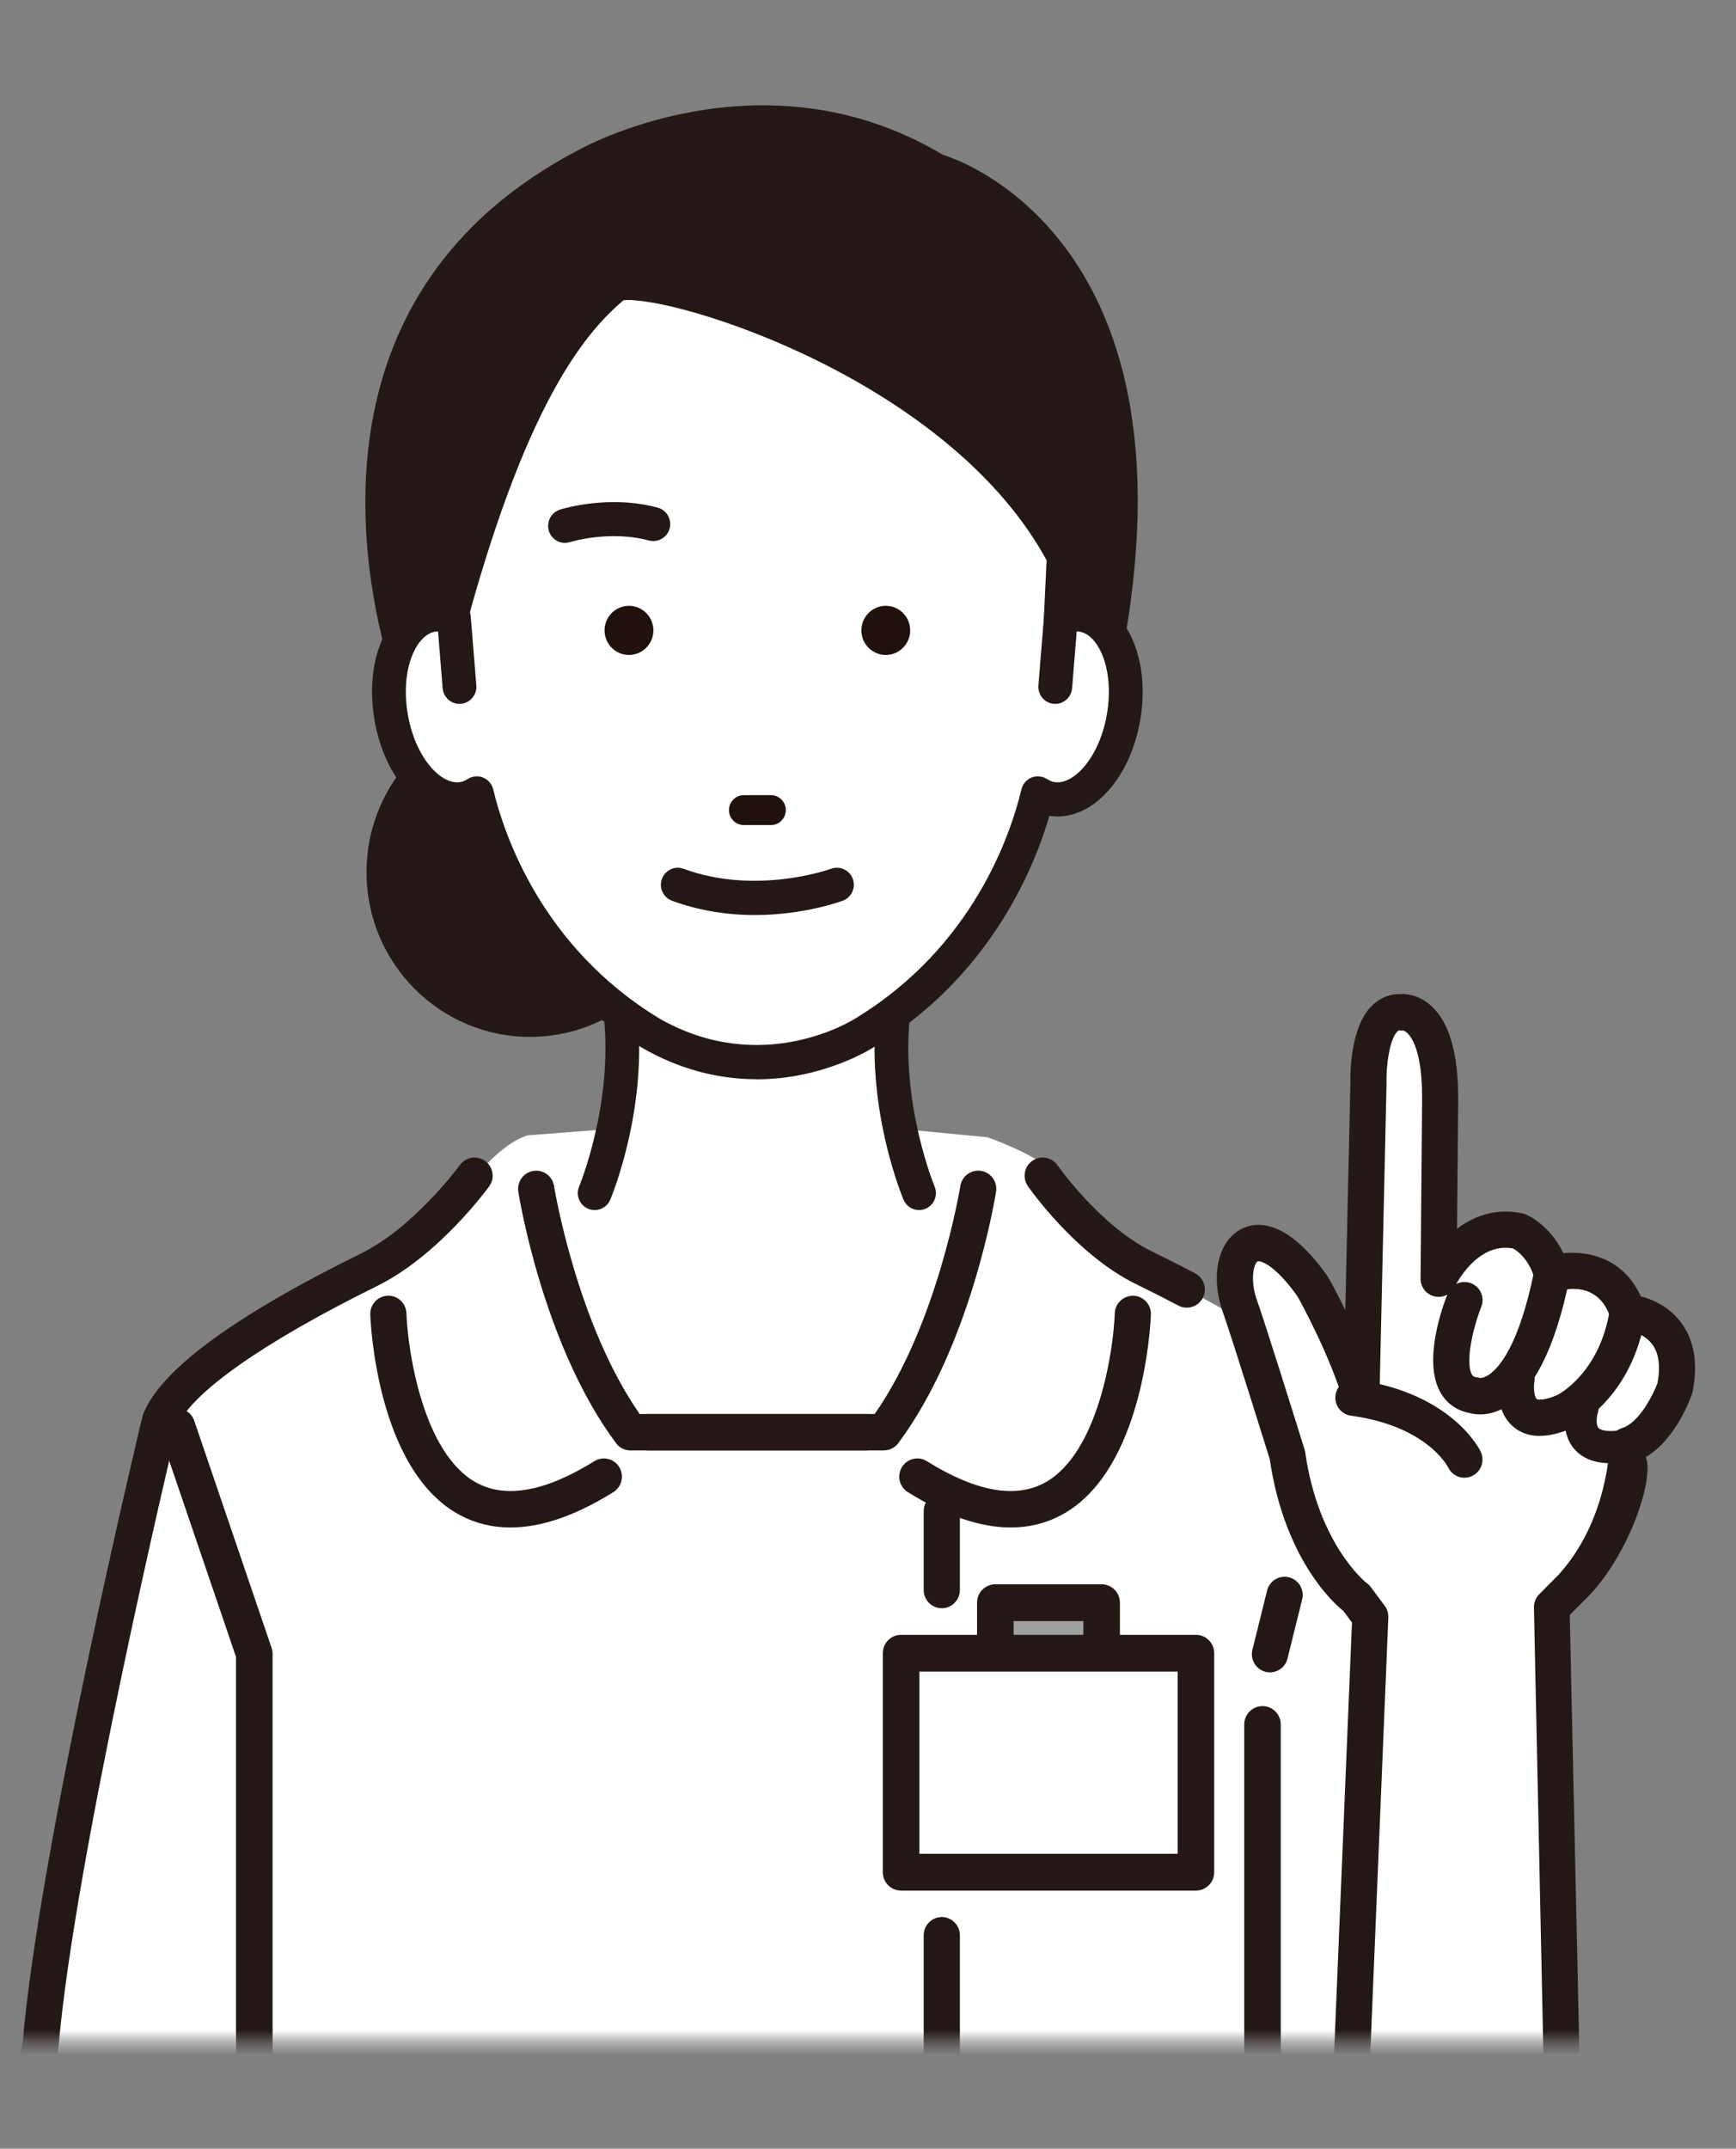 <svg width="139" height="172" viewBox="0 0 139 172" fill="none" xmlns="http://www.w3.org/2000/svg">
<rect x="0" y="0" width="139" height="172" fill="#808080" stroke="none"/>
<g clip-path="url(#clip0_767_3165)">
<mask id="mask0_767_3165" style="mask-type:luminance" maskUnits="userSpaceOnUse" x="-25" y="0" width="177" height="164">
<path d="M151.231 0.5H-24.465V163.391H151.231V0.5Z" fill="white"/>
</mask>
<g mask="url(#mask0_767_3165)">
<path d="M48.829 67.592C48.829 67.592 53.797 92.069 41.772 103.122H77.851C77.851 103.122 68.96 99.963 71.839 67.331L48.833 67.592H48.829Z" fill="white"/>
<path d="M118.234 163.718C116.902 148.042 108.679 113.765 108.679 113.765C107.161 109.745 98.344 104.782 91.565 101.468C89.119 100.271 86.932 96.364 85.455 94.724C83.96 93.064 81.165 91.793 79.071 91.036L69.391 90.115C64.261 89.629 59.098 89.582 53.963 89.98L42.221 90.886C39.704 91.723 37.439 95.004 35.605 96.93C34.068 98.547 31.918 100.482 29.541 101.65C22.818 104.964 14.299 109.815 12.804 113.76C12.804 113.76 4.581 148.038 3.249 163.713L1.916 169.911H119.567L118.234 163.713V163.718Z" fill="white"/>
<path d="M121.363 171.374H0.119L1.814 163.498C3.165 147.855 11.062 114.821 11.397 113.419L11.452 113.241C12.78 109.731 18.649 105.394 28.905 100.341C33.176 98.238 36.789 93.307 36.826 93.256C37.299 92.606 38.2 92.466 38.85 92.938C39.495 93.415 39.639 94.322 39.166 94.971C39.003 95.196 35.103 100.528 30.177 102.954C21.1 107.427 15.283 111.517 14.187 114.195C13.7 116.237 5.965 148.86 4.688 163.835L4.66 164.017L3.708 168.453H117.77L116.813 164.017C116.646 163.232 117.138 162.456 117.923 162.283C118.703 162.115 119.474 162.61 119.646 163.4L121.359 171.364L121.363 171.374Z" fill="#231815"/>
<path d="M95.021 104.679C94.794 104.679 94.566 104.627 94.353 104.511C93.266 103.94 92.115 103.356 90.931 102.777C86.167 100.444 82.457 95.177 82.304 94.953C81.845 94.294 82.002 93.387 82.657 92.924C83.312 92.462 84.212 92.62 84.672 93.279C84.705 93.326 88.112 98.159 92.194 100.155C93.405 100.748 94.585 101.342 95.694 101.931C96.405 102.304 96.679 103.183 96.307 103.898C96.047 104.394 95.546 104.679 95.021 104.679Z" fill="#231815"/>
<path d="M101.087 171.336C100.372 171.336 99.787 170.752 99.787 170.028V138.045C99.787 137.321 100.367 136.736 101.087 136.736C101.807 136.736 102.387 137.321 102.387 138.045V170.028C102.387 170.748 101.807 171.336 101.087 171.336Z" fill="#231815"/>
<path d="M101.088 171.5C100.28 171.5 99.625 170.841 99.625 170.028V138.045C99.625 137.232 100.28 136.573 101.088 136.573C101.895 136.573 102.55 137.232 102.55 138.045V170.028C102.55 170.841 101.895 171.5 101.088 171.5ZM101.088 136.9C100.461 136.9 99.955 137.414 99.955 138.04V170.023C99.955 170.654 100.465 171.163 101.088 171.163C101.71 171.163 102.22 170.649 102.22 170.023V138.04C102.22 137.409 101.71 136.9 101.088 136.9Z" fill="#231815"/>
<path d="M20.358 171.336C19.642 171.336 19.058 170.752 19.058 170.028V132.605L12.934 114.629C12.701 113.947 13.063 113.204 13.741 112.97C14.419 112.736 15.158 113.101 15.39 113.783L21.583 131.964C21.63 132.1 21.653 132.245 21.653 132.39V170.028C21.653 170.748 21.073 171.336 20.353 171.336H20.358Z" fill="#231815"/>
<path d="M20.359 171.5C19.551 171.5 18.896 170.841 18.896 170.028V132.633L12.781 114.685C12.521 113.919 12.93 113.078 13.691 112.816C14.063 112.69 14.457 112.713 14.81 112.886C15.163 113.059 15.423 113.358 15.553 113.732L21.747 131.913C21.798 132.067 21.826 132.226 21.826 132.39V170.028C21.826 170.841 21.171 171.5 20.363 171.5H20.359ZM14.17 113.064C14.044 113.064 13.924 113.082 13.803 113.124C13.213 113.33 12.893 113.98 13.097 114.573L19.221 132.549C19.221 132.549 19.23 132.586 19.23 132.6V170.023C19.23 170.654 19.741 171.163 20.363 171.163C20.985 171.163 21.496 170.649 21.496 170.023V132.385C21.496 132.259 21.478 132.133 21.436 132.016L15.242 113.835C15.145 113.545 14.94 113.311 14.666 113.18C14.509 113.101 14.337 113.064 14.17 113.064Z" fill="#231815"/>
<path d="M47.611 96.701C47.458 96.701 47.3 96.673 47.147 96.607C46.544 96.35 46.265 95.649 46.52 95.041C46.548 94.976 49.195 88.573 48.531 81.609C48.471 80.955 48.949 80.37 49.599 80.305C50.253 80.244 50.829 80.726 50.894 81.38C51.614 88.966 48.823 95.691 48.703 95.972C48.512 96.425 48.071 96.701 47.611 96.701Z" fill="#231815"/>
<path d="M47.612 96.864C47.431 96.864 47.254 96.827 47.087 96.757C46.4 96.462 46.08 95.663 46.372 94.976C46.4 94.911 49.028 88.535 48.373 81.623C48.341 81.263 48.447 80.908 48.675 80.627C48.902 80.347 49.227 80.174 49.59 80.141C49.952 80.109 50.3 80.216 50.578 80.445C50.857 80.674 51.029 81.001 51.061 81.366C51.786 88.989 48.981 95.752 48.861 96.037C48.647 96.542 48.16 96.864 47.616 96.864H47.612ZM49.715 80.469C49.682 80.469 49.65 80.469 49.617 80.473C49.348 80.501 49.102 80.632 48.926 80.842C48.754 81.053 48.67 81.319 48.698 81.595C49.362 88.587 46.702 95.046 46.674 95.107C46.456 95.63 46.697 96.233 47.217 96.453C47.723 96.673 48.341 96.415 48.554 95.906C48.67 95.626 51.447 88.933 50.732 81.394C50.704 81.118 50.574 80.875 50.365 80.698C50.179 80.543 49.952 80.464 49.715 80.464V80.469Z" fill="#231815"/>
<path d="M73.587 96.701C73.127 96.701 72.686 96.43 72.495 95.972C72.375 95.691 69.584 88.961 70.304 81.38C70.364 80.726 70.945 80.244 71.599 80.305C72.249 80.366 72.728 80.95 72.667 81.609C72.008 88.573 74.654 94.981 74.678 95.041C74.933 95.649 74.65 96.35 74.046 96.607C73.893 96.673 73.74 96.701 73.582 96.701H73.587Z" fill="#231815"/>
<path d="M73.588 96.864C73.045 96.864 72.557 96.537 72.344 96.037C72.223 95.752 69.418 88.984 70.143 81.366C70.175 81.006 70.347 80.679 70.626 80.445C70.904 80.212 71.257 80.104 71.615 80.141C71.972 80.174 72.297 80.347 72.529 80.627C72.757 80.908 72.868 81.258 72.831 81.623C72.176 88.535 74.804 94.911 74.832 94.976C75.12 95.668 74.8 96.467 74.112 96.757C73.945 96.827 73.769 96.864 73.588 96.864ZM71.485 80.469C71.248 80.469 71.02 80.553 70.835 80.702C70.626 80.875 70.496 81.123 70.468 81.399C69.753 88.937 72.529 95.63 72.645 95.911C72.859 96.42 73.472 96.673 73.982 96.458C74.502 96.238 74.744 95.63 74.526 95.112C74.498 95.046 71.837 88.592 72.501 81.6C72.529 81.329 72.446 81.057 72.274 80.847C72.102 80.637 71.856 80.506 71.582 80.478C71.55 80.478 71.517 80.473 71.485 80.473V80.469Z" fill="#231815"/>
<path d="M88.207 128.295H79.691V134.572H88.207V128.295Z" fill="#9FA0A0"/>
<path d="M88.208 135.881H79.693C78.978 135.881 78.393 135.297 78.393 134.572V128.295C78.393 127.576 78.973 126.987 79.693 126.987H88.208C88.923 126.987 89.508 127.571 89.508 128.295V134.572C89.508 135.292 88.927 135.881 88.208 135.881ZM80.993 133.264H86.908V129.599H80.993V133.264Z" fill="#231815"/>
<path d="M88.208 136.045H79.693C78.885 136.045 78.231 135.386 78.231 134.572V128.295C78.231 127.482 78.885 126.823 79.693 126.823H88.208C89.016 126.823 89.671 127.482 89.671 128.295V134.572C89.671 135.386 89.016 136.045 88.208 136.045ZM79.693 127.15C79.066 127.15 78.56 127.665 78.56 128.291V134.568C78.56 135.199 79.071 135.708 79.693 135.708H88.208C88.835 135.708 89.341 135.194 89.341 134.568V128.291C89.341 127.66 88.83 127.15 88.208 127.15H79.693ZM86.908 133.432H80.993C80.9 133.432 80.831 133.357 80.831 133.268V129.604C80.831 129.511 80.905 129.441 80.993 129.441H86.908C87.001 129.441 87.07 129.515 87.07 129.604V133.268C87.07 133.362 86.996 133.432 86.908 133.432ZM81.156 133.1H86.746V129.768H81.156V133.1Z" fill="#231815"/>
<path d="M95.756 132.338H72.147V149.87H95.756V132.338Z" fill="white"/>
<path d="M95.757 151.178H72.148C71.433 151.178 70.848 150.594 70.848 149.87V132.338C70.848 131.618 71.428 131.03 72.148 131.03H95.757C96.472 131.03 97.057 131.614 97.057 132.338V149.87C97.057 150.589 96.476 151.178 95.757 151.178ZM73.443 148.561H94.452V133.642H73.443V148.561Z" fill="#231815"/>
<path d="M95.757 151.342H72.148C71.34 151.342 70.686 150.683 70.686 149.87V132.338C70.686 131.525 71.34 130.866 72.148 130.866H95.757C96.565 130.866 97.22 131.525 97.22 132.338V149.87C97.22 150.683 96.565 151.342 95.757 151.342ZM72.148 131.198C71.521 131.198 71.015 131.712 71.015 132.338V149.87C71.015 150.501 71.526 151.01 72.148 151.01H95.757C96.384 151.01 96.89 150.496 96.89 149.87V132.338C96.89 131.707 96.379 131.198 95.757 131.198H72.148ZM94.457 148.729H73.448C73.355 148.729 73.286 148.654 73.286 148.566V133.647C73.286 133.553 73.36 133.483 73.448 133.483H94.457C94.55 133.483 94.62 133.558 94.62 133.647V148.566C94.62 148.659 94.545 148.729 94.457 148.729ZM73.611 148.397H94.295V133.811H73.611V148.397Z" fill="#231815"/>
<path d="M69.353 116.106H50.48C50.025 116.106 49.593 115.891 49.324 115.522C43.511 107.722 41.58 95.902 41.501 95.401C41.375 94.607 41.914 93.859 42.703 93.733C43.492 93.602 44.235 94.144 44.361 94.939C44.379 95.051 46.167 105.955 51.218 113.19H69.358C70.156 113.19 70.806 113.844 70.806 114.648C70.806 115.452 70.156 116.106 69.358 116.106H69.353Z" fill="#231815"/>
<path d="M70.769 116.106H51.896C51.097 116.106 50.447 115.452 50.447 114.648C50.447 113.844 51.097 113.19 51.896 113.19H70.036C75.096 105.945 76.875 95.051 76.893 94.939C77.019 94.144 77.766 93.602 78.551 93.728C79.34 93.854 79.879 94.602 79.753 95.397C79.674 95.897 77.743 107.717 71.93 115.517C71.656 115.887 71.229 116.102 70.774 116.102L70.769 116.106Z" fill="#231815"/>
<path d="M40.867 122.276C39.404 122.276 38.048 121.939 36.804 121.271C30.142 117.681 29.663 105.73 29.649 105.226C29.622 104.422 30.248 103.749 31.047 103.721C31.836 103.688 32.514 104.324 32.542 105.127C32.649 108.119 33.865 116.387 38.174 118.705C40.532 119.971 43.699 119.387 47.589 116.966C48.267 116.541 49.163 116.756 49.581 117.438C50.004 118.121 49.79 119.023 49.112 119.443C46.085 121.332 43.323 122.276 40.867 122.276Z" fill="#231815"/>
<path d="M80.934 122.276C78.478 122.276 75.715 121.332 72.688 119.443C72.01 119.018 71.797 118.121 72.219 117.438C72.642 116.756 73.533 116.541 74.211 116.966C78.097 119.387 81.263 119.976 83.627 118.705C87.935 116.387 89.152 108.119 89.259 105.128C89.286 104.324 89.964 103.707 90.754 103.721C91.552 103.749 92.179 104.422 92.151 105.226C92.132 105.73 91.654 117.686 84.996 121.271C83.752 121.939 82.396 122.276 80.934 122.276Z" fill="#231815"/>
<path d="M75.408 128.739C74.609 128.739 73.959 128.085 73.959 127.281V120.967C73.959 120.163 74.609 119.509 75.408 119.509C76.206 119.509 76.856 120.163 76.856 120.967V127.281C76.856 128.085 76.206 128.739 75.408 128.739Z" fill="#231815"/>
<path d="M75.408 170.981C74.609 170.981 73.959 170.327 73.959 169.523V154.917C73.959 154.114 74.609 153.459 75.408 153.459C76.206 153.459 76.856 154.114 76.856 154.917V169.523C76.856 170.327 76.206 170.981 75.408 170.981Z" fill="#231815"/>
<path d="M108.218 165.555L109.713 129.412L108.58 127.889C108.58 127.889 104.211 124.458 103.073 116.461C103.073 116.461 99.963 106.464 99.303 104.641C97.79 100.449 100.441 96.388 105.107 102.992C105.107 102.992 107.679 107.511 109.002 111.895L109.569 86.75C109.569 86.75 109.378 80.908 112.155 81.034C112.155 81.034 115.307 80.525 115.307 87.891L115.182 102.365C115.182 102.365 117.452 97.603 121.617 98.556C121.617 98.556 123.507 99.318 124.264 101.982C124.264 101.982 128.804 100.458 130.318 105.029C130.318 105.029 135.235 105.408 134.102 111.124C134.102 111.124 132.779 114.933 130.318 115.695C130.318 115.695 130.318 122.173 125.777 127.122L124.264 128.646L125.044 165.55H108.218V165.555Z" fill="white"/>
<path d="M108.218 166.84C108.218 166.84 108.186 166.84 108.167 166.84C107.461 166.812 106.909 166.214 106.937 165.504L108.413 129.819L107.675 128.828C106.621 128.066 102.934 124.346 101.815 116.747C101.49 115.704 98.7 106.759 98.092 105.076C97.066 102.239 97.628 99.486 99.424 98.537C100.539 97.948 102.893 97.645 106.138 102.239C106.161 102.272 106.184 102.309 106.208 102.347C106.263 102.445 106.988 103.721 107.856 105.553L108.278 86.75C108.255 85.942 108.251 82.305 109.945 80.623C110.539 80.034 111.287 79.716 112.104 79.739C112.503 79.711 113.446 79.754 114.393 80.567C115.842 81.815 116.58 84.273 116.58 87.886L116.487 98.692C117.866 97.565 119.7 96.799 121.891 97.299C121.956 97.313 122.021 97.336 122.082 97.36C122.17 97.397 123.99 98.154 125.067 100.491C127.198 100.229 129.919 100.94 131.247 103.903C132.115 104.127 133.48 104.665 134.446 105.95C135.486 107.334 135.792 109.161 135.351 111.381C135.337 111.437 135.323 111.498 135.305 111.554C135.165 111.961 133.963 115.232 131.549 116.564C132.435 117.99 130.253 124.617 126.711 128.006L125.517 129.212L126.316 165.611C126.288 166.321 125.685 166.892 124.983 166.845C124.278 166.817 123.73 166.214 123.758 165.504L122.978 128.599C122.992 128.277 123.126 127.968 123.349 127.739L124.863 126.216C128.958 121.752 129.027 115.756 129.032 115.695C129.032 115.129 129.399 114.634 129.937 114.466C131.381 114.017 132.524 111.68 132.858 110.778C133.127 109.357 132.974 108.254 132.407 107.502C131.627 106.469 130.23 106.315 130.216 106.315C129.701 106.277 129.264 105.931 129.102 105.436C128.057 102.286 125.216 103.024 124.658 103.207C124.329 103.314 123.967 103.281 123.66 103.118C123.354 102.954 123.126 102.674 123.029 102.337C122.541 100.622 121.497 99.949 121.2 99.785C118.177 99.201 116.408 102.772 116.329 102.926C116.065 103.468 115.466 103.753 114.885 103.618C114.305 103.478 113.892 102.954 113.896 102.356L114.022 87.881C114.022 84.338 113.265 83.053 112.81 82.605C112.578 82.376 112.387 82.329 112.308 82.319C112.211 82.347 112.216 82.329 112.086 82.319C111.96 82.315 111.867 82.333 111.747 82.46C111.055 83.147 110.795 85.399 110.841 86.708C110.841 86.731 110.841 86.755 110.841 86.778L110.275 111.923C110.261 112.554 109.792 113.087 109.17 113.171C108.548 113.255 107.953 112.877 107.772 112.269C106.584 108.334 104.304 104.202 104.021 103.688C102.02 100.879 100.831 100.715 100.622 100.828C100.242 101.029 99.852 102.403 100.506 104.207C101.17 106.039 104.169 115.676 104.295 116.083C104.313 116.148 104.332 116.218 104.341 116.284C105.372 123.556 109.077 126.683 109.277 126.814C109.402 126.898 109.513 127.001 109.606 127.122L110.739 128.646C110.916 128.884 111.004 129.174 110.994 129.469L109.499 165.611C109.472 166.303 108.905 166.85 108.223 166.85L108.218 166.84Z" fill="#231815"/>
<path d="M125.067 167.008C125.039 167.008 125.007 167.008 124.979 167.008C124.185 166.976 123.567 166.298 123.6 165.494L122.82 128.599C122.834 128.225 122.987 127.88 123.242 127.622L124.756 126.099C128.781 121.705 128.874 115.756 128.874 115.695C128.874 115.055 129.287 114.498 129.896 114.307C131.27 113.882 132.394 111.573 132.714 110.722C132.965 109.376 132.825 108.32 132.287 107.605C131.553 106.628 130.225 106.483 130.211 106.483C129.631 106.436 129.139 106.048 128.953 105.492C127.96 102.496 125.248 103.197 124.714 103.365C124.343 103.487 123.93 103.45 123.591 103.263C123.242 103.076 122.987 102.753 122.88 102.379C122.425 100.772 121.469 100.117 121.153 99.94C118.27 99.402 116.561 102.847 116.487 102.996C116.195 103.604 115.507 103.931 114.857 103.777C114.193 103.618 113.738 103.034 113.743 102.351L113.868 87.876C113.868 84.395 113.139 83.151 112.708 82.721C112.536 82.553 112.401 82.502 112.332 82.488C112.267 82.502 112.229 82.502 112.174 82.492C112.155 82.492 112.132 82.488 112.095 82.488C112.011 82.483 111.965 82.488 111.877 82.581C111.25 83.203 110.976 85.376 111.018 86.703C111.018 86.731 111.018 86.755 111.018 86.783L110.451 111.928C110.433 112.648 109.908 113.237 109.202 113.335C108.497 113.433 107.833 113.003 107.624 112.316C106.431 108.371 104.142 104.225 103.886 103.767C102.034 101.169 100.887 100.898 100.701 100.972C100.413 101.122 100.042 102.426 100.664 104.146C101.23 105.721 103.478 112.891 104.416 115.901L104.457 116.031C104.481 116.106 104.499 116.181 104.508 116.26C105.553 123.598 109.332 126.65 109.369 126.674C109.513 126.767 109.639 126.889 109.741 127.02L110.874 128.543C111.073 128.81 111.176 129.141 111.162 129.473L109.667 165.616C109.634 166.401 109.003 167.013 108.223 167.013H108.167C107.368 166.98 106.746 166.303 106.774 165.504L108.251 129.88L107.563 128.954C107.215 128.688 102.902 125.225 101.662 116.779C101.542 116.401 98.57 106.871 97.948 105.142C96.894 102.225 97.488 99.388 99.359 98.397C100.52 97.785 102.967 97.453 106.287 102.15C106.314 102.188 106.338 102.23 106.361 102.267C106.431 102.393 106.997 103.398 107.717 104.87L108.125 86.75C108.107 86.021 108.088 82.254 109.843 80.511C110.479 79.88 111.264 79.557 112.123 79.581C112.592 79.548 113.548 79.618 114.514 80.445C116.004 81.721 116.756 84.231 116.756 87.891L116.663 98.355C117.852 97.467 119.663 96.621 121.938 97.14C122.012 97.159 122.086 97.182 122.156 97.21C122.235 97.243 124.069 98 125.178 100.318C126.362 100.197 129.733 100.201 131.377 103.767C132.333 104.024 133.642 104.595 134.59 105.857C135.662 107.277 135.973 109.152 135.523 111.423C135.509 111.489 135.49 111.554 135.467 111.619C135.337 111.989 134.162 115.228 131.776 116.639C132.51 118.415 130.3 124.823 126.831 128.132L125.689 129.282L126.488 165.611C126.474 166.013 126.297 166.387 126.005 166.649C125.74 166.887 125.411 167.018 125.067 167.018V167.008ZM125.982 102.837C127.101 102.837 128.563 103.286 129.26 105.385C129.404 105.815 129.784 106.114 130.235 106.151C130.249 106.151 131.711 106.296 132.547 107.404C133.146 108.198 133.304 109.343 133.03 110.811C132.607 111.951 131.442 114.176 129.993 114.625C129.524 114.77 129.209 115.2 129.204 115.695C129.204 115.756 129.111 121.836 124.993 126.328L123.475 127.856C123.275 128.057 123.159 128.324 123.15 128.604L123.93 165.499C123.906 166.13 124.385 166.653 124.997 166.677C125.285 166.695 125.564 166.597 125.787 166.396C126.01 166.191 126.149 165.901 126.158 165.602L125.36 129.212C125.36 129.165 125.378 129.123 125.406 129.09L126.604 127.884C130.221 124.43 132.212 117.924 131.419 116.648C131.395 116.611 131.386 116.564 131.4 116.518C131.409 116.475 131.442 116.438 131.479 116.415C133.851 115.106 135.031 111.862 135.156 111.498C135.175 111.446 135.189 111.4 135.198 111.348C135.63 109.175 135.337 107.394 134.325 106.048C133.41 104.833 132.129 104.296 131.214 104.062C131.168 104.048 131.126 104.015 131.103 103.968C129.51 100.407 126.102 100.533 125.095 100.655C125.021 100.664 124.956 100.627 124.928 100.561C123.878 98.28 122.105 97.547 122.031 97.514C121.975 97.49 121.919 97.477 121.863 97.463C119.537 96.93 117.717 97.911 116.598 98.823C116.547 98.865 116.482 98.869 116.422 98.841C116.366 98.813 116.329 98.752 116.329 98.692L116.422 87.886C116.422 84.325 115.707 81.908 114.296 80.693C113.418 79.94 112.554 79.88 112.127 79.903C111.347 79.884 110.646 80.169 110.075 80.74C108.418 82.385 108.436 86.03 108.455 86.746L108.032 105.557C108.032 105.632 107.977 105.698 107.902 105.716C107.828 105.735 107.754 105.693 107.721 105.628C106.867 103.833 106.157 102.566 106.078 102.431C106.059 102.398 106.041 102.37 106.017 102.337C102.842 97.846 100.58 98.121 99.513 98.687C97.785 99.598 97.261 102.262 98.254 105.025C98.881 106.759 101.853 116.298 101.978 116.7C103.25 125.342 107.731 128.665 107.777 128.697C107.791 128.707 107.805 128.721 107.814 128.735L108.552 129.726C108.576 129.758 108.585 129.796 108.585 129.833L107.108 165.518C107.094 165.817 107.201 166.102 107.406 166.326C107.605 166.546 107.884 166.677 108.181 166.686H108.227C108.826 166.686 109.318 166.214 109.342 165.606L110.837 129.464C110.846 129.207 110.767 128.95 110.614 128.749L109.481 127.225C109.402 127.122 109.304 127.029 109.193 126.954C109.156 126.931 105.251 123.818 104.183 116.312C104.174 116.251 104.16 116.19 104.142 116.134L104.1 116.008C103.366 113.662 100.933 105.88 100.353 104.268C99.708 102.487 100.042 100.958 100.548 100.687C100.859 100.519 102.117 100.729 104.16 103.599C104.429 104.076 106.737 108.254 107.939 112.232C108.102 112.76 108.613 113.092 109.161 113.017C109.704 112.942 110.112 112.484 110.126 111.928L110.693 86.783V86.722C110.646 85.348 110.916 83.081 111.649 82.352C111.816 82.184 111.96 82.16 112.113 82.165C112.155 82.165 112.188 82.17 112.211 82.174C112.248 82.174 112.248 82.174 112.281 82.17C112.29 82.17 112.299 82.17 112.304 82.165C112.322 82.156 112.341 82.151 112.364 82.151C112.406 82.151 112.448 82.17 112.476 82.198C112.596 82.24 112.754 82.324 112.931 82.497C113.399 82.964 114.189 84.287 114.189 87.891L114.063 102.37C114.063 102.898 114.412 103.351 114.922 103.473C115.424 103.59 115.953 103.337 116.181 102.87C116.255 102.711 118.08 99.028 121.227 99.641C121.246 99.641 121.26 99.65 121.274 99.659C121.594 99.832 122.681 100.538 123.187 102.314C123.27 102.604 123.47 102.851 123.735 102.996C123.999 103.141 124.315 103.165 124.603 103.076C124.816 103.01 125.336 102.865 125.972 102.865L125.982 102.837Z" fill="#231815"/>
<path d="M117.262 118.13C116.788 118.13 116.333 117.864 116.11 117.406C116.027 117.242 114.309 113.998 108.194 113.166C107.493 113.073 107.001 112.423 107.098 111.718C107.191 111.012 107.841 110.521 108.538 110.615C116.138 111.647 118.325 116.102 118.413 116.289C118.715 116.934 118.445 117.7 117.809 118.008C117.633 118.093 117.443 118.135 117.262 118.135V118.13Z" fill="#231815"/>
<path d="M117.261 118.294C116.704 118.294 116.207 117.98 115.961 117.476C115.892 117.345 114.216 114.148 108.17 113.325C107.79 113.274 107.451 113.073 107.214 112.764C106.982 112.456 106.88 112.073 106.931 111.69C107.038 110.9 107.767 110.339 108.556 110.442C116.244 111.489 118.468 116.017 118.561 116.209C118.905 116.934 118.598 117.803 117.879 118.149C117.684 118.242 117.475 118.289 117.257 118.289L117.261 118.294ZM108.37 110.764C107.818 110.764 107.339 111.175 107.26 111.736C107.219 112.035 107.298 112.33 107.479 112.568C107.66 112.807 107.92 112.961 108.217 112.998C114.424 113.844 116.184 117.186 116.254 117.326C116.444 117.719 116.829 117.957 117.257 117.957C117.424 117.957 117.586 117.92 117.735 117.85C118.292 117.583 118.529 116.91 118.264 116.354C118.176 116.167 116.026 111.792 108.514 110.773C108.463 110.769 108.417 110.764 108.365 110.764H108.37Z" fill="#231815"/>
<path d="M118.509 113.054C118.16 113.054 117.886 112.998 117.719 112.951C116.726 112.769 115.946 112.218 115.468 111.362C114.07 108.871 115.728 104.454 116.076 103.59C116.34 102.931 117.083 102.613 117.743 102.879C118.397 103.146 118.713 103.898 118.448 104.557C117.798 106.174 117.111 109.053 117.701 110.091C117.789 110.25 117.914 110.371 118.221 110.418C118.346 110.437 118.351 110.423 118.444 110.47C118.541 110.479 118.843 110.479 119.27 110.203C120.143 109.638 121.786 107.787 123.012 101.72C123.152 101.024 123.829 100.575 124.521 100.715C125.213 100.856 125.663 101.538 125.519 102.234C124.396 107.806 122.664 111.273 120.37 112.54C119.651 112.942 119.005 113.05 118.513 113.05L118.509 113.054Z" fill="#231815"/>
<path d="M118.509 113.222C118.143 113.222 117.855 113.162 117.678 113.115C116.648 112.923 115.83 112.348 115.324 111.446C113.89 108.885 115.57 104.403 115.923 103.534C116.067 103.174 116.341 102.893 116.699 102.739C117.052 102.59 117.446 102.585 117.804 102.73C118.161 102.875 118.44 103.15 118.593 103.51C118.746 103.87 118.746 104.263 118.602 104.623C117.943 106.273 117.307 109.063 117.845 110.016C117.906 110.124 117.98 110.217 118.249 110.259L118.328 110.269C118.384 110.273 118.421 110.278 118.486 110.311C118.574 110.311 118.83 110.297 119.183 110.068C120.032 109.516 121.639 107.698 122.851 101.692C123.008 100.907 123.774 100.398 124.554 100.556C124.931 100.636 125.26 100.856 125.469 101.178C125.683 101.501 125.757 101.889 125.683 102.272C124.545 107.89 122.786 111.395 120.455 112.69C119.819 113.04 119.169 113.222 118.519 113.222H118.509ZM117.26 102.954C117.112 102.954 116.968 102.982 116.829 103.043C116.555 103.16 116.341 103.379 116.23 103.655C115.886 104.501 114.252 108.857 115.612 111.283C116.067 112.096 116.805 112.615 117.753 112.788C117.924 112.835 118.18 112.886 118.514 112.886C119.108 112.886 119.707 112.722 120.292 112.395C122.539 111.152 124.243 107.721 125.358 102.202C125.418 101.907 125.358 101.608 125.195 101.356C125.033 101.103 124.777 100.935 124.489 100.874C123.886 100.753 123.296 101.145 123.176 101.753C121.936 107.88 120.255 109.764 119.364 110.343C118.899 110.643 118.556 110.647 118.43 110.633C118.412 110.633 118.393 110.624 118.375 110.615C118.35 110.602 118.324 110.594 118.296 110.591C118.273 110.591 118.245 110.586 118.198 110.577C117.887 110.526 117.697 110.404 117.562 110.17C116.945 109.072 117.623 106.188 118.3 104.492C118.412 104.216 118.407 103.908 118.291 103.632C118.175 103.356 117.957 103.141 117.683 103.029C117.548 102.973 117.404 102.945 117.265 102.945L117.26 102.954Z" fill="#231815"/>
<path d="M123.283 114.784C122.522 114.784 121.877 114.569 121.343 114.143C119.764 112.881 120.117 110.432 120.163 110.156C120.279 109.455 120.939 108.979 121.635 109.096C122.332 109.212 122.801 109.871 122.689 110.572C122.61 111.077 122.666 111.914 122.935 112.124C123.079 112.236 123.618 112.306 124.718 111.844C124.816 111.797 128.237 110.11 129.054 104.833C129.166 104.132 129.821 103.646 130.517 103.758C131.213 103.87 131.692 104.529 131.585 105.23C130.545 111.933 125.934 114.115 125.739 114.204C124.82 114.592 124.003 114.784 123.283 114.784Z" fill="#231815"/>
<path d="M123.285 114.947C122.491 114.947 121.804 114.718 121.242 114.269C119.589 112.951 119.956 110.409 120.002 110.124C120.067 109.741 120.276 109.404 120.592 109.175C120.907 108.951 121.288 108.862 121.669 108.927C122.454 109.058 122.983 109.806 122.857 110.596C122.774 111.147 122.867 111.853 123.043 111.989C123.122 112.049 123.596 112.134 124.664 111.685C124.794 111.619 128.104 109.923 128.902 104.8C128.963 104.412 129.167 104.076 129.483 103.847C129.794 103.618 130.179 103.529 130.555 103.59C130.936 103.651 131.27 103.856 131.498 104.169C131.725 104.483 131.818 104.866 131.758 105.249C130.704 112.035 126.019 114.255 125.82 114.349C124.882 114.741 124.032 114.942 123.294 114.942L123.285 114.947ZM121.423 109.24C121.195 109.24 120.972 109.311 120.782 109.446C120.541 109.619 120.378 109.881 120.327 110.18C120.285 110.446 119.942 112.811 121.446 114.012C122.435 114.802 123.86 114.816 125.68 114.054C125.866 113.97 130.398 111.82 131.428 105.207C131.475 104.912 131.405 104.613 131.229 104.37C131.052 104.127 130.792 103.968 130.5 103.922C130.207 103.875 129.915 103.945 129.673 104.123C129.432 104.3 129.269 104.562 129.223 104.861C128.401 110.147 124.942 111.919 124.798 111.993C123.693 112.456 123.062 112.433 122.839 112.255C122.458 111.956 122.467 110.956 122.532 110.549C122.63 109.942 122.221 109.362 121.613 109.259C121.553 109.25 121.488 109.245 121.427 109.245L121.423 109.24Z" fill="#231815"/>
<path d="M128.958 117.13C127.686 117.13 126.715 116.751 126.061 116.003C124.798 114.55 125.434 112.475 125.513 112.241C125.736 111.568 126.465 111.203 127.133 111.428C127.802 111.652 128.164 112.377 127.946 113.05C127.848 113.363 127.76 114.05 127.992 114.307C128.178 114.517 128.837 114.671 130.082 114.433C130.778 114.297 131.447 114.755 131.581 115.457C131.716 116.158 131.261 116.831 130.564 116.966C129.984 117.078 129.45 117.134 128.958 117.134V117.13Z" fill="#231815"/>
<path d="M101.687 133.871C101.571 133.871 101.455 133.857 101.334 133.829C100.559 133.633 100.085 132.843 100.28 132.063L101.455 127.323C101.65 126.543 102.434 126.066 103.21 126.262C103.985 126.459 104.459 127.249 104.264 128.029L103.089 132.768C102.927 133.432 102.332 133.871 101.687 133.871Z" fill="#231815"/>
<path d="M52.062 82.679C42.191 76.669 39.052 67.186 38.175 63.512C37.836 63.727 37.469 63.881 37.074 63.951C34.567 64.377 31.986 61.423 31.303 57.357C30.625 53.29 32.102 49.65 34.604 49.224C35.185 49.126 35.77 49.215 36.332 49.453C41.281 31.534 47.163 26.402 49.907 24.032C53.937 23.626 77.361 30.347 85.142 45.069L84.933 49.449C85.5 49.21 86.085 49.121 86.665 49.22C89.168 49.645 90.649 53.29 89.966 57.352C89.284 61.418 86.702 64.367 84.2 63.947C83.805 63.877 83.438 63.722 83.099 63.507C82.222 67.186 79.088 76.669 69.217 82.675C69.217 82.675 61.139 87.923 52.057 82.675L52.062 82.679Z" fill="white"/>
<path d="M34.611 49.224C35.191 49.126 36.96 49.117 37.527 49.355C42.476 31.436 47.175 26.402 49.919 24.032C53.949 23.626 76.179 30.426 83.96 45.144L84.949 49.449C85.516 49.21 86.101 49.121 86.681 49.22C88.139 49.467 89.248 50.813 89.787 52.697C96.454 18.223 75.496 12.395 75.496 12.395C60.987 3.711 46.334 12.002 46.334 12.002C24.773 23.257 28.761 45.2 31.287 53.688C31.681 51.295 32.912 49.514 34.616 49.22L34.611 49.224Z" fill="#231815"/>
<path d="M38.176 63.512C37.837 63.727 37.471 63.881 37.076 63.951C35.442 64.227 33.78 63.063 32.628 61.091C30.585 63.414 29.346 66.471 29.346 69.817C29.346 77.099 35.21 83.002 42.443 83.002C45.039 83.002 47.453 82.24 49.491 80.927C41.631 74.963 38.975 66.844 38.181 63.512H38.176Z" fill="#231815"/>
<path d="M36.789 56.179C36.822 56.179 36.854 56.179 36.886 56.179C37.541 56.123 38.029 55.548 37.973 54.889L37.523 49.36C37.467 48.701 36.896 48.21 36.241 48.266C35.587 48.322 35.099 48.897 35.155 49.556L35.605 55.085C35.656 55.711 36.176 56.184 36.789 56.184V56.179Z" fill="#231815"/>
<path d="M36.79 56.347C36.093 56.347 35.499 55.796 35.443 55.094L34.993 49.565C34.932 48.818 35.489 48.159 36.232 48.093C36.595 48.06 36.943 48.177 37.217 48.411C37.495 48.645 37.662 48.977 37.69 49.341L38.141 54.87C38.201 55.618 37.644 56.277 36.901 56.342C36.864 56.342 36.827 56.347 36.79 56.347ZM36.344 48.42C36.316 48.42 36.288 48.42 36.256 48.42C35.694 48.467 35.271 48.967 35.318 49.533L35.768 55.062C35.815 55.623 36.307 56.048 36.873 56.006C37.435 55.959 37.857 55.459 37.811 54.894L37.361 49.364C37.337 49.089 37.212 48.841 37.003 48.659C36.817 48.5 36.585 48.416 36.344 48.416V48.42Z" fill="#231815"/>
<path d="M84.495 56.179C85.108 56.179 85.628 55.707 85.679 55.081L86.129 49.551C86.185 48.892 85.697 48.313 85.043 48.261C84.379 48.21 83.812 48.696 83.761 49.355L83.311 54.884C83.255 55.543 83.743 56.123 84.397 56.174C84.43 56.174 84.462 56.174 84.495 56.174V56.179Z" fill="#231815"/>
<path d="M84.494 56.347C84.457 56.347 84.42 56.347 84.383 56.343C83.64 56.282 83.083 55.623 83.143 54.87L83.594 49.341C83.654 48.584 84.295 48.042 85.051 48.093C85.799 48.154 86.351 48.813 86.291 49.566L85.841 55.095C85.785 55.796 85.191 56.347 84.494 56.347ZM84.949 48.42C84.411 48.42 83.97 48.822 83.923 49.369L83.473 54.898C83.426 55.464 83.849 55.964 84.411 56.011C84.977 56.053 85.469 55.627 85.516 55.066L85.966 49.537C86.013 48.972 85.59 48.472 85.028 48.425C85 48.425 84.972 48.425 84.949 48.425V48.42Z" fill="#231815"/>
<path d="M50.361 48.495C51.438 48.495 52.316 49.379 52.316 50.463C52.316 51.547 51.438 52.43 50.361 52.43C49.284 52.43 48.406 51.547 48.406 50.463C48.406 49.379 49.279 48.495 50.361 48.495Z" fill="#20110D"/>
<path d="M70.923 48.495C72.005 48.495 72.878 49.379 72.878 50.463C72.878 51.547 72.001 52.43 70.923 52.43C69.846 52.43 68.969 51.547 68.969 50.463C68.969 49.379 69.846 48.495 70.923 48.495Z" fill="#20110D"/>
<path d="M44.111 42.466C43.912 41.835 44.255 41.162 44.882 40.961C45.035 40.91 48.717 39.755 52.617 40.797C53.253 40.966 53.629 41.625 53.462 42.26C53.295 42.901 52.64 43.279 52.009 43.111C48.805 42.256 45.653 43.223 45.606 43.242C45.486 43.279 45.365 43.298 45.244 43.298C44.743 43.298 44.274 42.975 44.111 42.466Z" fill="#231815"/>
<path d="M45.244 43.461C44.654 43.461 44.134 43.078 43.953 42.513C43.726 41.798 44.12 41.026 44.831 40.797C44.988 40.746 48.712 39.578 52.658 40.634C53.007 40.727 53.299 40.952 53.48 41.265C53.661 41.578 53.712 41.947 53.62 42.298C53.429 43.022 52.686 43.457 51.962 43.265C48.805 42.419 45.68 43.382 45.648 43.391C45.518 43.433 45.378 43.457 45.239 43.457L45.244 43.461ZM49.162 40.526C46.809 40.526 45.039 41.083 44.933 41.115C44.394 41.288 44.097 41.872 44.269 42.41C44.403 42.84 44.798 43.13 45.244 43.13C45.351 43.13 45.453 43.116 45.555 43.083C45.587 43.074 48.805 42.083 52.05 42.952C52.598 43.097 53.16 42.77 53.304 42.218C53.448 41.667 53.123 41.101 52.575 40.956C51.382 40.639 50.212 40.526 49.158 40.526H49.162Z" fill="#231815"/>
<path d="M54.683 69.7C60.612 71.888 66.541 69.724 66.602 69.7C67.219 69.471 67.902 69.784 68.129 70.401C68.361 71.018 68.05 71.71 67.433 71.944C67.252 72.014 64.35 73.084 60.45 73.084C58.44 73.084 56.164 72.799 53.862 71.948C53.244 71.719 52.928 71.032 53.156 70.411C53.383 69.789 54.066 69.471 54.683 69.7Z" fill="#231815"/>
<path d="M60.448 73.248C58.094 73.248 55.861 72.86 53.804 72.103C53.465 71.976 53.196 71.724 53.042 71.397C52.889 71.065 52.875 70.696 53.001 70.355C53.256 69.649 54.036 69.284 54.737 69.546C60.564 71.696 66.484 69.569 66.539 69.546C67.236 69.284 68.02 69.644 68.28 70.345C68.406 70.686 68.396 71.056 68.243 71.387C68.095 71.719 67.825 71.972 67.486 72.098C67.361 72.145 64.394 73.248 60.448 73.248ZM54.273 69.794C53.855 69.794 53.46 70.051 53.312 70.471C53.219 70.728 53.228 71.009 53.344 71.261C53.46 71.514 53.665 71.701 53.92 71.799C55.94 72.546 58.14 72.925 60.453 72.925C64.343 72.925 67.254 71.845 67.375 71.799C67.63 71.701 67.835 71.509 67.946 71.261C68.058 71.009 68.067 70.728 67.974 70.471C67.774 69.939 67.185 69.667 66.655 69.868C66.409 69.957 60.559 72.06 54.626 69.868C54.51 69.826 54.389 69.803 54.273 69.803V69.794Z" fill="#231815"/>
<path d="M61.731 66.045H59.558C58.898 66.045 58.369 65.508 58.369 64.849C58.369 64.19 58.903 63.652 59.558 63.652H61.731C62.39 63.652 62.919 64.19 62.919 64.849C62.919 65.508 62.385 66.045 61.731 66.045Z" fill="#20110D"/>
<path d="M86.341 45.125L86.207 47.986C86.429 47.986 86.652 48.004 86.875 48.042C90.074 48.589 91.954 52.767 91.151 57.553C90.348 62.344 87.214 65.667 84.01 65.129C83.978 65.124 83.95 65.12 83.918 65.111C82.618 69.602 79.052 78.094 69.873 83.684C69.641 83.838 65.871 86.227 60.569 86.227C57.848 86.227 54.728 85.6 51.473 83.717C51.464 83.717 51.459 83.707 51.45 83.703C42.243 78.099 38.673 69.602 37.373 65.111C37.34 65.115 37.308 65.124 37.275 65.129C34.081 65.667 30.942 62.344 30.134 57.553C29.331 52.762 31.212 48.584 34.415 48.037C34.712 47.986 35.014 47.972 35.316 47.99L37.521 49.575C37.484 49.953 37.27 50.285 36.946 50.481C36.62 50.673 36.226 50.706 35.882 50.556C35.506 50.397 35.144 50.346 34.81 50.402C33.222 50.673 31.871 53.515 32.484 57.156C33.096 60.797 35.293 63.035 36.88 62.769C37.103 62.731 37.317 62.643 37.544 62.498C37.869 62.292 38.273 62.255 38.626 62.4C38.984 62.545 39.244 62.853 39.337 63.232C40.2 66.854 43.232 75.898 52.666 81.646C60.977 86.437 68.276 81.866 68.61 81.651C78.063 75.898 81.09 66.849 81.954 63.227C82.042 62.853 82.306 62.54 82.664 62.395C82.808 62.334 82.961 62.306 83.11 62.306C83.332 62.306 83.551 62.367 83.746 62.493C83.973 62.638 84.192 62.727 84.41 62.764C86.002 63.031 88.198 60.792 88.806 57.151C89.415 53.51 88.068 50.669 86.48 50.397C86.141 50.341 85.779 50.397 85.403 50.552C85.027 50.711 84.595 50.664 84.261 50.425C83.927 50.192 83.737 49.799 83.755 49.388L83.955 45.139C83.955 45.139 84.029 43.317 85.334 43.578C85.334 43.578 86.378 43.859 86.337 45.121L86.341 45.125Z" fill="#231815"/>
<path d="M60.566 86.39C57.385 86.39 54.298 85.54 51.386 83.862C42.221 78.286 38.605 69.901 37.254 65.302C33.976 65.821 30.786 62.437 29.974 57.581C29.156 52.702 31.097 48.434 34.389 47.878C34.7 47.827 35.016 47.808 35.327 47.827C35.359 47.827 35.387 47.841 35.41 47.855L37.616 49.439C37.662 49.472 37.69 49.533 37.685 49.593C37.644 50.019 37.398 50.407 37.031 50.626C36.664 50.846 36.209 50.879 35.819 50.711C35.471 50.566 35.141 50.514 34.835 50.566C33.321 50.823 32.049 53.58 32.643 57.128C33.237 60.675 35.336 62.862 36.85 62.605C37.049 62.573 37.244 62.489 37.453 62.358C37.82 62.124 38.28 62.082 38.684 62.245C39.087 62.409 39.389 62.764 39.492 63.19C40.35 66.793 43.364 75.785 52.747 81.501C60.956 86.236 68.212 81.707 68.514 81.511C77.916 75.79 80.924 66.793 81.784 63.19C81.886 62.764 82.187 62.409 82.591 62.245C82.991 62.082 83.46 62.124 83.826 62.358C84.035 62.489 84.23 62.573 84.43 62.605C85.944 62.858 88.042 60.67 88.636 57.128C89.231 53.58 87.959 50.823 86.45 50.566C86.143 50.514 85.809 50.566 85.461 50.711C85.029 50.893 84.546 50.837 84.161 50.57C83.78 50.299 83.562 49.86 83.585 49.388L83.785 45.139C83.785 45.097 83.836 44.083 84.421 43.62C84.681 43.415 84.996 43.349 85.363 43.424C85.386 43.429 86.542 43.756 86.496 45.135L86.371 47.827C86.547 47.836 86.719 47.85 86.895 47.883C90.187 48.444 92.123 52.706 91.306 57.586C90.493 62.442 87.299 65.821 84.026 65.307C82.675 69.906 79.063 78.286 69.949 83.834C69.791 83.936 65.937 86.4 60.561 86.4L60.566 86.39ZM37.37 64.947C37.439 64.947 37.504 64.994 37.528 65.068C38.837 69.588 42.393 78.001 51.531 83.563C54.409 85.227 57.441 86.063 60.566 86.063C65.844 86.063 69.624 83.651 69.782 83.549C78.9 78.001 82.452 69.588 83.761 65.068C83.785 64.984 83.868 64.938 83.952 64.952L84.04 64.966C87.151 65.489 90.206 62.222 90.99 57.525C91.775 52.828 89.955 48.733 86.849 48.201C86.64 48.163 86.422 48.149 86.208 48.149C86.162 48.149 86.12 48.131 86.087 48.098C86.055 48.065 86.041 48.023 86.041 47.976L86.176 45.121C86.213 44.008 85.331 43.756 85.293 43.742C85.034 43.691 84.811 43.733 84.63 43.877C84.161 44.247 84.124 45.144 84.119 45.153L83.919 49.402C83.901 49.757 84.063 50.094 84.356 50.295C84.644 50.495 85.01 50.538 85.34 50.402C85.744 50.234 86.138 50.178 86.505 50.239C88.172 50.524 89.588 53.445 88.966 57.184C88.339 60.918 86.046 63.213 84.379 62.932C84.137 62.89 83.901 62.792 83.655 62.638C83.381 62.46 83.023 62.432 82.721 62.554C82.415 62.68 82.187 62.947 82.109 63.269C81.24 66.915 78.195 76.01 68.691 81.796C68.384 81.992 60.96 86.624 52.58 81.791C43.085 76.005 40.039 66.91 39.171 63.269C39.092 62.947 38.865 62.68 38.558 62.554C38.252 62.428 37.904 62.46 37.625 62.638C37.379 62.792 37.142 62.89 36.901 62.932C35.239 63.213 32.945 60.923 32.314 57.184C31.687 53.445 33.108 50.524 34.774 50.239C35.141 50.178 35.531 50.234 35.94 50.402C36.237 50.528 36.58 50.505 36.859 50.337C37.11 50.187 37.286 49.935 37.342 49.65L35.257 48.154C34.983 48.14 34.709 48.154 34.44 48.201C31.329 48.729 29.509 52.823 30.294 57.525C31.083 62.222 34.134 65.489 37.244 64.966L37.337 64.947C37.337 64.947 37.36 64.947 37.37 64.947ZM52.064 82.843C51.971 82.843 51.897 82.768 51.897 82.679C51.897 82.591 51.967 82.516 52.06 82.516H52.064C52.157 82.516 52.227 82.591 52.227 82.679C52.227 82.768 52.153 82.843 52.064 82.843Z" fill="#231815"/>
</g>
</g>
<defs>
<clipPath id="clip0_767_3165">
<rect width="139" height="171" fill="white" transform="translate(0 0.5)"/>
</clipPath>
</defs>
</svg>
